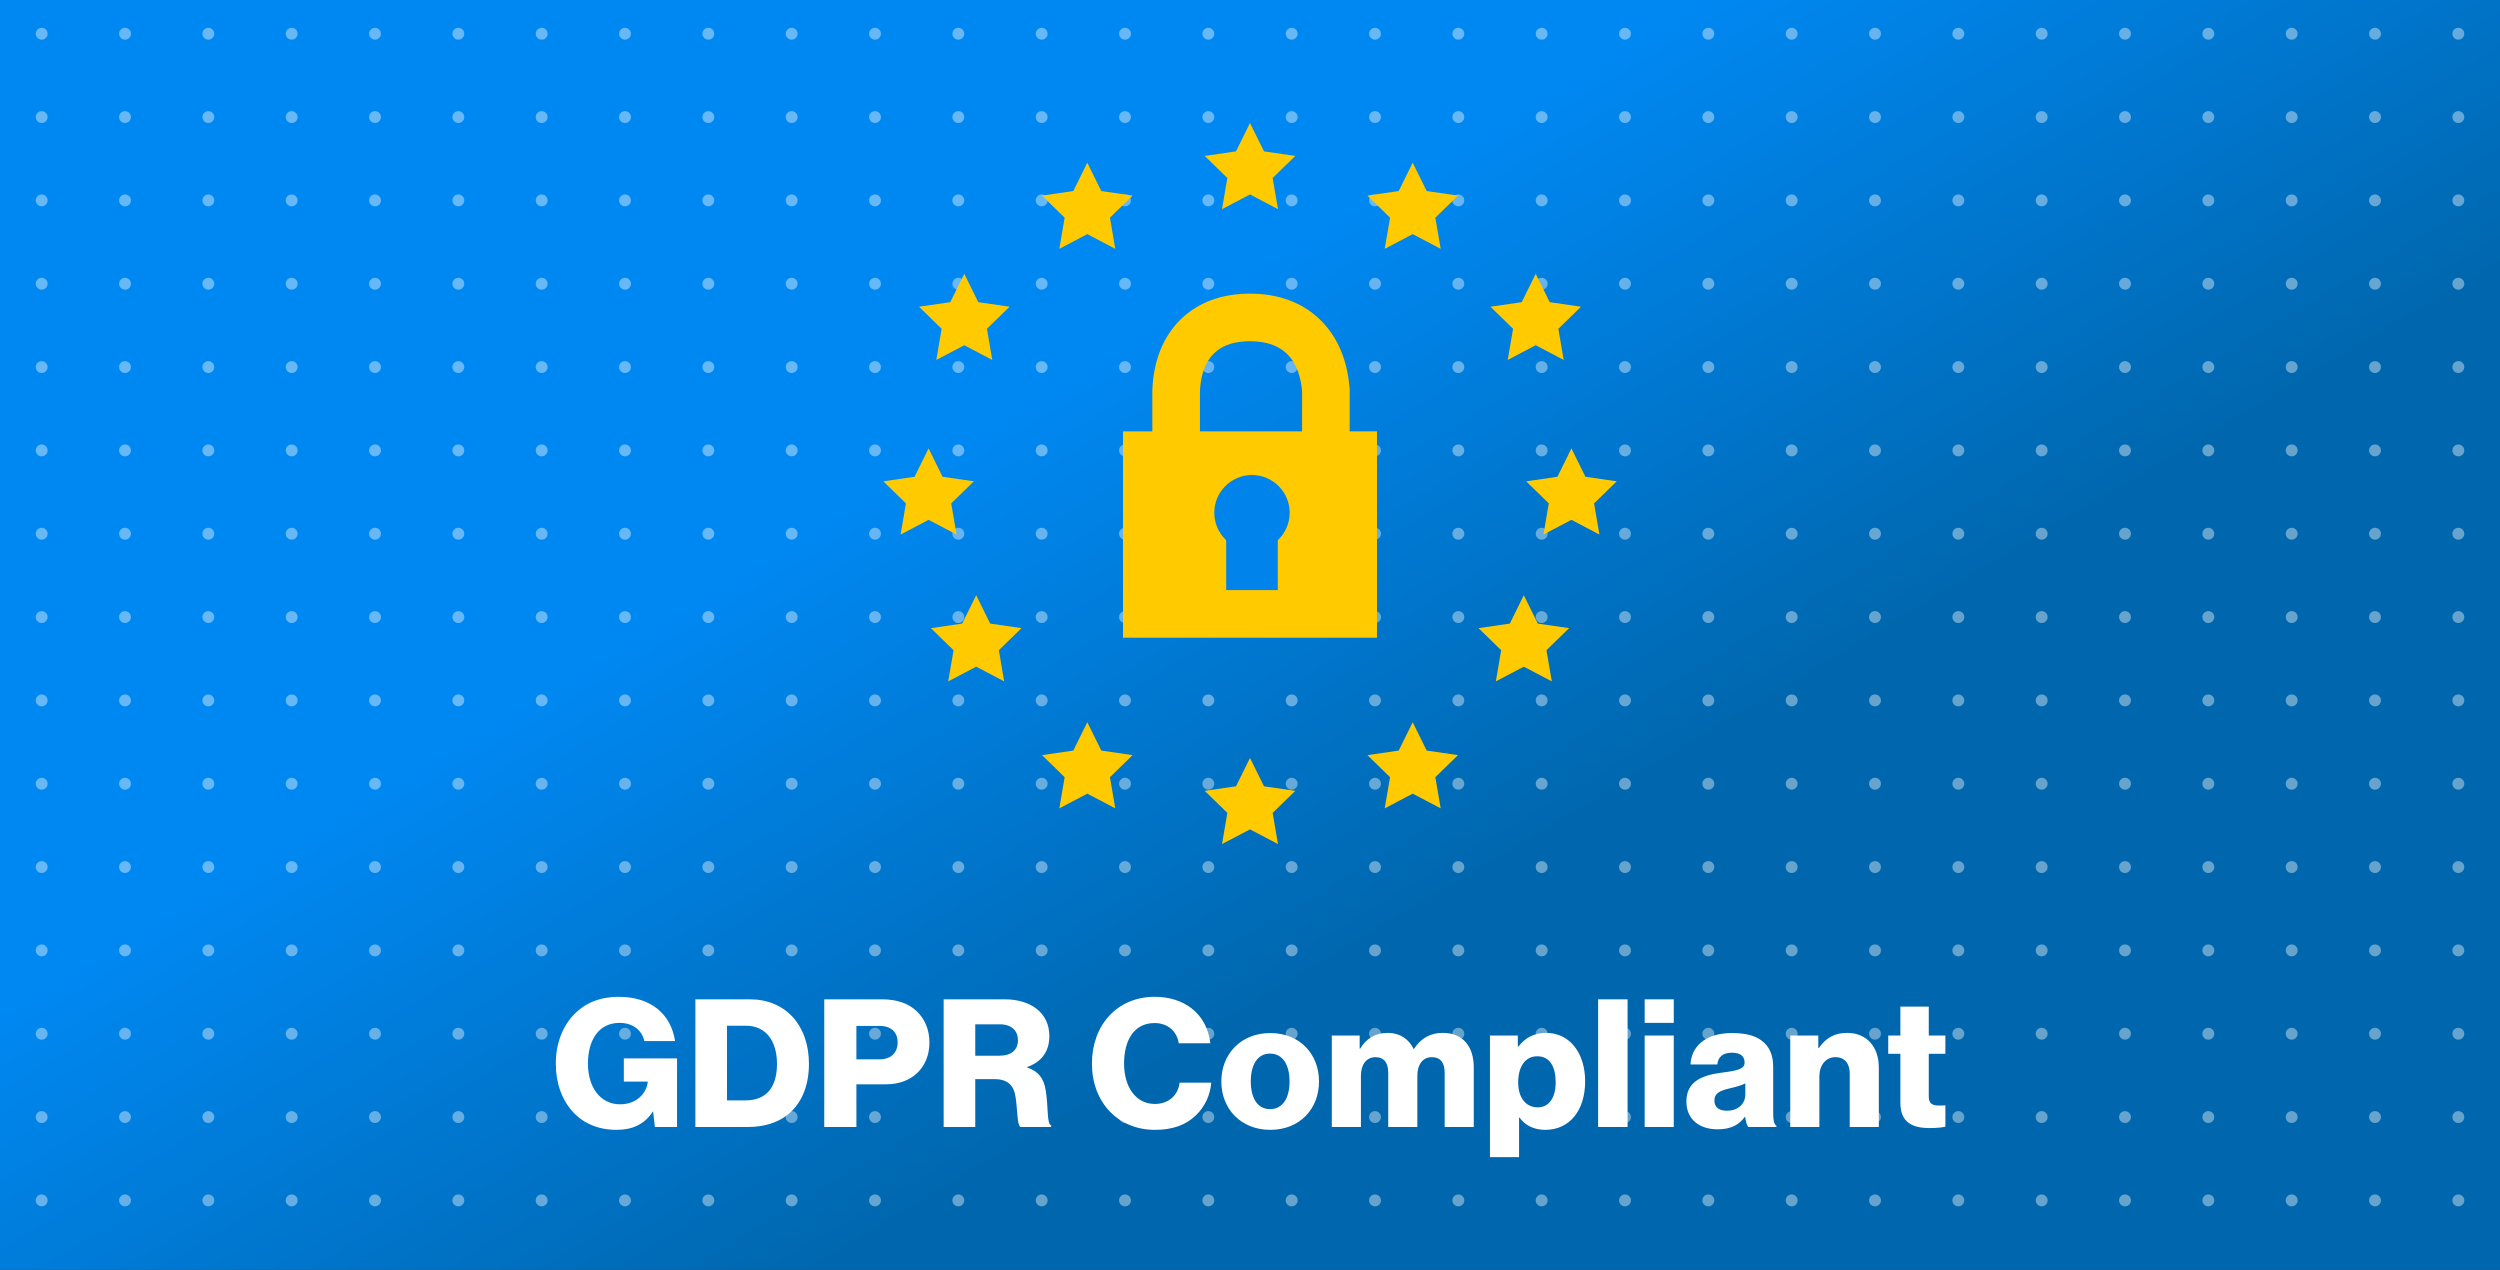 <?xml version="1.0" encoding="UTF-8"?> <svg xmlns="http://www.w3.org/2000/svg" xmlns:xlink="http://www.w3.org/1999/xlink" width="630px" height="320px" viewBox="0 0 630 320" version="1.1"><rect x="0" y="0" width="630" height="320" fill="#333333" stroke="none"/><title>GDPR</title><defs><linearGradient x1="36.316%" y1="37.1%" x2="65.533%" y2="61.644%" id="linearGradient-1"><stop stop-color="#0088F2" offset="0%"></stop><stop stop-color="#0067AE" offset="100%"></stop></linearGradient><rect id="path-2" x="0" y="0" width="630" height="320"></rect></defs><g id="Page-1" stroke="none" stroke-width="1" fill="none" fill-rule="evenodd"><g id="Privacy-&amp;-Accessibility-SVG" transform="translate(0, -15)"><g id="GDPR" transform="translate(0, 15)"><mask id="mask-3" fill="white"><use xlink:href="#path-2"></use></mask><use id="Mask" fill="url(#linearGradient-1)" xlink:href="#path-2"></use><g id="bg-circle" opacity="0.4" mask="url(#mask-3)" fill="#FFFFFF"><g transform="translate(9, 7)"><circle id="Oval-Copy-533" cx="610.5" cy="295.5" r="1.5"></circle><circle id="Oval-Copy-532" cx="589.5" cy="295.5" r="1.5"></circle><circle id="Oval-Copy-531" cx="568.5" cy="295.5" r="1.5"></circle><circle id="Oval-Copy-530" cx="547.5" cy="295.5" r="1.5"></circle><circle id="Oval-Copy-529" cx="526.5" cy="295.5" r="1.5"></circle><circle id="Oval-Copy-528" cx="505.5" cy="295.5" r="1.5"></circle><circle id="Oval-Copy-527" cx="484.5" cy="295.5" r="1.5"></circle><circle id="Oval-Copy-526" cx="463.5" cy="295.5" r="1.5"></circle><circle id="Oval-Copy-525" cx="442.5" cy="295.5" r="1.5"></circle><circle id="Oval-Copy-524" cx="421.5" cy="295.5" r="1.5"></circle><circle id="Oval-Copy-523" cx="400.5" cy="295.5" r="1.5"></circle><circle id="Oval-Copy-522" cx="379.5" cy="295.5" r="1.5"></circle><circle id="Oval-Copy-521" cx="358.5" cy="295.5" r="1.5"></circle><circle id="Oval-Copy-520" cx="337.5" cy="295.5" r="1.5"></circle><circle id="Oval-Copy-519" cx="316.5" cy="295.5" r="1.5"></circle><circle id="Oval-Copy-518" cx="295.5" cy="295.5" r="1.5"></circle><circle id="Oval-Copy-517" cx="274.5" cy="295.5" r="1.5"></circle><circle id="Oval-Copy-516" cx="253.5" cy="295.5" r="1.5"></circle><circle id="Oval-Copy-515" cx="232.5" cy="295.5" r="1.5"></circle><circle id="Oval-Copy-514" cx="211.5" cy="295.5" r="1.5"></circle><circle id="Oval-Copy-513" cx="190.5" cy="295.5" r="1.5"></circle><circle id="Oval-Copy-512" cx="169.5" cy="295.5" r="1.5"></circle><circle id="Oval-Copy-511" cx="148.5" cy="295.5" r="1.5"></circle><circle id="Oval-Copy-510" cx="127.5" cy="295.5" r="1.5"></circle><circle id="Oval-Copy-509" cx="106.5" cy="295.5" r="1.5"></circle><circle id="Oval-Copy-508" cx="85.5" cy="295.5" r="1.5"></circle><circle id="Oval-Copy-507" cx="64.5" cy="295.5" r="1.5"></circle><circle id="Oval-Copy-506" cx="43.5" cy="295.5" r="1.5"></circle><circle id="Oval-Copy-505" cx="22.5" cy="295.5" r="1.5"></circle><circle id="Oval-Copy-504" cx="1.5" cy="295.5" r="1.5"></circle><circle id="Oval-Copy-497" cx="610.5" cy="274.5" r="1.5"></circle><circle id="Oval-Copy-496" cx="589.5" cy="274.5" r="1.5"></circle><circle id="Oval-Copy-495" cx="568.5" cy="274.5" r="1.5"></circle><circle id="Oval-Copy-494" cx="547.5" cy="274.5" r="1.5"></circle><circle id="Oval-Copy-493" cx="526.5" cy="274.5" r="1.5"></circle><circle id="Oval-Copy-492" cx="505.5" cy="274.5" r="1.5"></circle><circle id="Oval-Copy-491" cx="484.5" cy="274.5" r="1.5"></circle><circle id="Oval-Copy-490" cx="463.5" cy="274.5" r="1.5"></circle><circle id="Oval-Copy-489" cx="442.5" cy="274.5" r="1.5"></circle><circle id="Oval-Copy-488" cx="421.5" cy="274.5" r="1.5"></circle><circle id="Oval-Copy-487" cx="400.5" cy="274.5" r="1.5"></circle><circle id="Oval-Copy-486" cx="379.5" cy="274.5" r="1.5"></circle><circle id="Oval-Copy-485" cx="358.5" cy="274.5" r="1.5"></circle><circle id="Oval-Copy-484" cx="337.5" cy="274.5" r="1.5"></circle><circle id="Oval-Copy-483" cx="316.5" cy="274.5" r="1.5"></circle><circle id="Oval-Copy-482" cx="295.5" cy="274.5" r="1.5"></circle><circle id="Oval-Copy-481" cx="274.5" cy="274.5" r="1.5"></circle><circle id="Oval-Copy-480" cx="253.5" cy="274.5" r="1.5"></circle><circle id="Oval-Copy-479" cx="232.5" cy="274.5" r="1.5"></circle><circle id="Oval-Copy-478" cx="211.5" cy="274.5" r="1.5"></circle><circle id="Oval-Copy-477" cx="190.5" cy="274.5" r="1.5"></circle><circle id="Oval-Copy-476" cx="169.5" cy="274.5" r="1.5"></circle><circle id="Oval-Copy-475" cx="148.5" cy="274.5" r="1.5"></circle><circle id="Oval-Copy-474" cx="127.5" cy="274.5" r="1.5"></circle><circle id="Oval-Copy-473" cx="106.5" cy="274.5" r="1.5"></circle><circle id="Oval-Copy-472" cx="85.5" cy="274.5" r="1.5"></circle><circle id="Oval-Copy-471" cx="64.5" cy="274.5" r="1.5"></circle><circle id="Oval-Copy-470" cx="43.5" cy="274.5" r="1.5"></circle><circle id="Oval-Copy-469" cx="22.5" cy="274.5" r="1.5"></circle><circle id="Oval-Copy-468" cx="1.5" cy="274.5" r="1.5"></circle><circle id="Oval-Copy-461" cx="610.5" cy="253.5" r="1.5"></circle><circle id="Oval-Copy-460" cx="589.5" cy="253.5" r="1.5"></circle><circle id="Oval-Copy-459" cx="568.5" cy="253.5" r="1.5"></circle><circle id="Oval-Copy-458" cx="547.5" cy="253.5" r="1.5"></circle><circle id="Oval-Copy-457" cx="526.5" cy="253.5" r="1.5"></circle><circle id="Oval-Copy-456" cx="505.5" cy="253.5" r="1.5"></circle><circle id="Oval-Copy-455" cx="484.5" cy="253.5" r="1.5"></circle><circle id="Oval-Copy-454" cx="463.5" cy="253.5" r="1.5"></circle><circle id="Oval-Copy-453" cx="442.5" cy="253.5" r="1.5"></circle><circle id="Oval-Copy-452" cx="421.5" cy="253.5" r="1.5"></circle><circle id="Oval-Copy-451" cx="400.5" cy="253.5" r="1.5"></circle><circle id="Oval-Copy-450" cx="379.5" cy="253.5" r="1.5"></circle><circle id="Oval-Copy-449" cx="358.5" cy="253.5" r="1.5"></circle><circle id="Oval-Copy-448" cx="337.5" cy="253.5" r="1.5"></circle><circle id="Oval-Copy-447" cx="316.5" cy="253.5" r="1.5"></circle><circle id="Oval-Copy-446" cx="295.5" cy="253.5" r="1.5"></circle><circle id="Oval-Copy-445" cx="274.5" cy="253.5" r="1.5"></circle><circle id="Oval-Copy-444" cx="253.5" cy="253.5" r="1.5"></circle><circle id="Oval-Copy-443" cx="232.5" cy="253.5" r="1.5"></circle><circle id="Oval-Copy-442" cx="211.5" cy="253.5" r="1.5"></circle><circle id="Oval-Copy-441" cx="190.5" cy="253.5" r="1.5"></circle><circle id="Oval-Copy-440" cx="169.5" cy="253.5" r="1.5"></circle><circle id="Oval-Copy-439" cx="148.5" cy="253.5" r="1.5"></circle><circle id="Oval-Copy-438" cx="127.5" cy="253.5" r="1.5"></circle><circle id="Oval-Copy-437" cx="106.5" cy="253.5" r="1.5"></circle><circle id="Oval-Copy-436" cx="85.5" cy="253.5" r="1.5"></circle><circle id="Oval-Copy-435" cx="64.5" cy="253.5" r="1.5"></circle><circle id="Oval-Copy-434" cx="43.5" cy="253.5" r="1.5"></circle><circle id="Oval-Copy-433" cx="22.5" cy="253.5" r="1.5"></circle><circle id="Oval-Copy-432" cx="1.5" cy="253.5" r="1.5"></circle><circle id="Oval-Copy-425" cx="610.5" cy="232.5" r="1.5"></circle><circle id="Oval-Copy-424" cx="589.5" cy="232.5" r="1.5"></circle><circle id="Oval-Copy-423" cx="568.5" cy="232.5" r="1.5"></circle><circle id="Oval-Copy-422" cx="547.5" cy="232.5" r="1.5"></circle><circle id="Oval-Copy-421" cx="526.5" cy="232.5" r="1.5"></circle><circle id="Oval-Copy-420" cx="505.5" cy="232.5" r="1.5"></circle><circle id="Oval-Copy-419" cx="484.5" cy="232.5" r="1.5"></circle><circle id="Oval-Copy-418" cx="463.5" cy="232.5" r="1.5"></circle><circle id="Oval-Copy-417" cx="442.5" cy="232.5" r="1.5"></circle><circle id="Oval-Copy-416" cx="421.5" cy="232.5" r="1.5"></circle><circle id="Oval-Copy-415" cx="400.5" cy="232.5" r="1.5"></circle><circle id="Oval-Copy-414" cx="379.5" cy="232.5" r="1.5"></circle><circle id="Oval-Copy-413" cx="358.5" cy="232.5" r="1.5"></circle><circle id="Oval-Copy-412" cx="337.5" cy="232.5" r="1.5"></circle><circle id="Oval-Copy-411" cx="316.5" cy="232.5" r="1.5"></circle><circle id="Oval-Copy-410" cx="295.5" cy="232.5" r="1.5"></circle><circle id="Oval-Copy-409" cx="274.5" cy="232.5" r="1.5"></circle><circle id="Oval-Copy-408" cx="253.5" cy="232.5" r="1.5"></circle><circle id="Oval-Copy-407" cx="232.5" cy="232.5" r="1.5"></circle><circle id="Oval-Copy-406" cx="211.5" cy="232.5" r="1.5"></circle><circle id="Oval-Copy-405" cx="190.5" cy="232.5" r="1.5"></circle><circle id="Oval-Copy-404" cx="169.5" cy="232.5" r="1.5"></circle><circle id="Oval-Copy-403" cx="148.5" cy="232.5" r="1.5"></circle><circle id="Oval-Copy-402" cx="127.5" cy="232.5" r="1.5"></circle><circle id="Oval-Copy-401" cx="106.5" cy="232.5" r="1.5"></circle><circle id="Oval-Copy-400" cx="85.5" cy="232.5" r="1.5"></circle><circle id="Oval-Copy-399" cx="64.5" cy="232.5" r="1.5"></circle><circle id="Oval-Copy-398" cx="43.5" cy="232.5" r="1.5"></circle><circle id="Oval-Copy-397" cx="22.5" cy="232.5" r="1.5"></circle><circle id="Oval-Copy-396" cx="1.5" cy="232.5" r="1.5"></circle><circle id="Oval-Copy-389" cx="610.5" cy="211.5" r="1.5"></circle><circle id="Oval-Copy-388" cx="589.5" cy="211.5" r="1.5"></circle><circle id="Oval-Copy-387" cx="568.5" cy="211.5" r="1.5"></circle><circle id="Oval-Copy-386" cx="547.5" cy="211.5" r="1.5"></circle><circle id="Oval-Copy-385" cx="526.5" cy="211.5" r="1.5"></circle><circle id="Oval-Copy-384" cx="505.5" cy="211.5" r="1.5"></circle><circle id="Oval-Copy-383" cx="484.5" cy="211.5" r="1.5"></circle><circle id="Oval-Copy-382" cx="463.5" cy="211.5" r="1.5"></circle><circle id="Oval-Copy-381" cx="442.5" cy="211.5" r="1.5"></circle><circle id="Oval-Copy-380" cx="421.5" cy="211.5" r="1.5"></circle><circle id="Oval-Copy-379" cx="400.5" cy="211.5" r="1.5"></circle><circle id="Oval-Copy-378" cx="379.5" cy="211.5" r="1.5"></circle><circle id="Oval-Copy-377" cx="358.5" cy="211.5" r="1.5"></circle><circle id="Oval-Copy-376" cx="337.5" cy="211.5" r="1.5"></circle><circle id="Oval-Copy-375" cx="316.5" cy="211.5" r="1.5"></circle><circle id="Oval-Copy-374" cx="295.5" cy="211.5" r="1.5"></circle><circle id="Oval-Copy-373" cx="274.5" cy="211.5" r="1.5"></circle><circle id="Oval-Copy-372" cx="253.5" cy="211.5" r="1.5"></circle><circle id="Oval-Copy-371" cx="232.5" cy="211.5" r="1.5"></circle><circle id="Oval-Copy-370" cx="211.5" cy="211.5" r="1.5"></circle><circle id="Oval-Copy-369" cx="190.5" cy="211.5" r="1.5"></circle><circle id="Oval-Copy-368" cx="169.5" cy="211.5" r="1.5"></circle><circle id="Oval-Copy-367" cx="148.5" cy="211.5" r="1.5"></circle><circle id="Oval-Copy-366" cx="127.5" cy="211.5" r="1.5"></circle><circle id="Oval-Copy-365" cx="106.5" cy="211.5" r="1.5"></circle><circle id="Oval-Copy-364" cx="85.5" cy="211.5" r="1.5"></circle><circle id="Oval-Copy-363" cx="64.5" cy="211.5" r="1.5"></circle><circle id="Oval-Copy-362" cx="43.5" cy="211.5" r="1.5"></circle><circle id="Oval-Copy-361" cx="22.5" cy="211.5" r="1.5"></circle><circle id="Oval-Copy-360" cx="1.5" cy="211.5" r="1.5"></circle><circle id="Oval-Copy-353" cx="610.5" cy="190.5" r="1.5"></circle><circle id="Oval-Copy-352" cx="589.5" cy="190.5" r="1.5"></circle><circle id="Oval-Copy-351" cx="568.5" cy="190.5" r="1.5"></circle><circle id="Oval-Copy-350" cx="547.5" cy="190.5" r="1.5"></circle><circle id="Oval-Copy-349" cx="526.5" cy="190.5" r="1.5"></circle><circle id="Oval-Copy-348" cx="505.5" cy="190.5" r="1.5"></circle><circle id="Oval-Copy-347" cx="484.5" cy="190.5" r="1.5"></circle><circle id="Oval-Copy-346" cx="463.5" cy="190.5" r="1.5"></circle><circle id="Oval-Copy-345" cx="442.5" cy="190.5" r="1.5"></circle><circle id="Oval-Copy-344" cx="421.5" cy="190.5" r="1.5"></circle><circle id="Oval-Copy-343" cx="400.5" cy="190.5" r="1.5"></circle><circle id="Oval-Copy-342" cx="379.5" cy="190.5" r="1.5"></circle><circle id="Oval-Copy-341" cx="358.5" cy="190.5" r="1.5"></circle><circle id="Oval-Copy-340" cx="337.5" cy="190.5" r="1.5"></circle><circle id="Oval-Copy-339" cx="316.5" cy="190.5" r="1.5"></circle><circle id="Oval-Copy-338" cx="295.5" cy="190.5" r="1.5"></circle><circle id="Oval-Copy-337" cx="274.5" cy="190.5" r="1.5"></circle><circle id="Oval-Copy-336" cx="253.5" cy="190.5" r="1.5"></circle><circle id="Oval-Copy-335" cx="232.5" cy="190.5" r="1.5"></circle><circle id="Oval-Copy-334" cx="211.5" cy="190.5" r="1.5"></circle><circle id="Oval-Copy-333" cx="190.5" cy="190.5" r="1.5"></circle><circle id="Oval-Copy-332" cx="169.5" cy="190.5" r="1.5"></circle><circle id="Oval-Copy-331" cx="148.5" cy="190.5" r="1.5"></circle><circle id="Oval-Copy-330" cx="127.5" cy="190.5" r="1.5"></circle><circle id="Oval-Copy-329" cx="106.5" cy="190.5" r="1.5"></circle><circle id="Oval-Copy-328" cx="85.5" cy="190.5" r="1.5"></circle><circle id="Oval-Copy-327" cx="64.5" cy="190.5" r="1.5"></circle><circle id="Oval-Copy-326" cx="43.5" cy="190.5" r="1.5"></circle><circle id="Oval-Copy-325" cx="22.5" cy="190.5" r="1.5"></circle><circle id="Oval-Copy-324" cx="1.5" cy="190.5" r="1.5"></circle><circle id="Oval-Copy-317" cx="610.5" cy="169.5" r="1.5"></circle><circle id="Oval-Copy-316" cx="589.5" cy="169.5" r="1.5"></circle><circle id="Oval-Copy-315" cx="568.5" cy="169.5" r="1.5"></circle><circle id="Oval-Copy-314" cx="547.5" cy="169.5" r="1.5"></circle><circle id="Oval-Copy-313" cx="526.5" cy="169.5" r="1.5"></circle><circle id="Oval-Copy-312" cx="505.5" cy="169.5" r="1.5"></circle><circle id="Oval-Copy-311" cx="484.5" cy="169.5" r="1.5"></circle><circle id="Oval-Copy-310" cx="463.5" cy="169.5" r="1.5"></circle><circle id="Oval-Copy-309" cx="442.5" cy="169.5" r="1.5"></circle><circle id="Oval-Copy-308" cx="421.5" cy="169.5" r="1.5"></circle><circle id="Oval-Copy-307" cx="400.5" cy="169.5" r="1.5"></circle><circle id="Oval-Copy-306" cx="379.5" cy="169.5" r="1.5"></circle><circle id="Oval-Copy-305" cx="358.5" cy="169.5" r="1.5"></circle><circle id="Oval-Copy-304" cx="337.5" cy="169.5" r="1.5"></circle><circle id="Oval-Copy-303" cx="316.5" cy="169.5" r="1.5"></circle><circle id="Oval-Copy-302" cx="295.5" cy="169.5" r="1.5"></circle><circle id="Oval-Copy-301" cx="274.5" cy="169.5" r="1.5"></circle><circle id="Oval-Copy-300" cx="253.5" cy="169.5" r="1.5"></circle><circle id="Oval-Copy-299" cx="232.5" cy="169.5" r="1.5"></circle><circle id="Oval-Copy-298" cx="211.5" cy="169.5" r="1.5"></circle><circle id="Oval-Copy-297" cx="190.5" cy="169.5" r="1.5"></circle><circle id="Oval-Copy-296" cx="169.5" cy="169.5" r="1.5"></circle><circle id="Oval-Copy-295" cx="148.5" cy="169.5" r="1.5"></circle><circle id="Oval-Copy-294" cx="127.5" cy="169.5" r="1.5"></circle><circle id="Oval-Copy-293" cx="106.5" cy="169.5" r="1.5"></circle><circle id="Oval-Copy-292" cx="85.5" cy="169.5" r="1.5"></circle><circle id="Oval-Copy-291" cx="64.5" cy="169.5" r="1.5"></circle><circle id="Oval-Copy-290" cx="43.5" cy="169.5" r="1.5"></circle><circle id="Oval-Copy-289" cx="22.5" cy="169.5" r="1.5"></circle><circle id="Oval-Copy-288" cx="1.5" cy="169.5" r="1.5"></circle><circle id="Oval-Copy-281" cx="610.5" cy="148.5" r="1.5"></circle><circle id="Oval-Copy-280" cx="589.5" cy="148.5" r="1.5"></circle><circle id="Oval-Copy-279" cx="568.5" cy="148.5" r="1.5"></circle><circle id="Oval-Copy-278" cx="547.5" cy="148.5" r="1.5"></circle><circle id="Oval-Copy-277" cx="526.5" cy="148.5" r="1.5"></circle><circle id="Oval-Copy-276" cx="505.5" cy="148.5" r="1.5"></circle><circle id="Oval-Copy-275" cx="484.5" cy="148.5" r="1.5"></circle><circle id="Oval-Copy-274" cx="463.5" cy="148.5" r="1.5"></circle><circle id="Oval-Copy-273" cx="442.5" cy="148.5" r="1.5"></circle><circle id="Oval-Copy-272" cx="421.5" cy="148.5" r="1.5"></circle><circle id="Oval-Copy-271" cx="400.5" cy="148.5" r="1.5"></circle><circle id="Oval-Copy-270" cx="379.5" cy="148.5" r="1.5"></circle><circle id="Oval-Copy-269" cx="358.5" cy="148.5" r="1.5"></circle><circle id="Oval-Copy-268" cx="337.5" cy="148.5" r="1.5"></circle><circle id="Oval-Copy-267" cx="316.5" cy="148.5" r="1.5"></circle><circle id="Oval-Copy-266" cx="295.5" cy="148.5" r="1.5"></circle><circle id="Oval-Copy-265" cx="274.5" cy="148.5" r="1.5"></circle><circle id="Oval-Copy-264" cx="253.5" cy="148.5" r="1.5"></circle><circle id="Oval-Copy-263" cx="232.5" cy="148.5" r="1.5"></circle><circle id="Oval-Copy-262" cx="211.5" cy="148.5" r="1.5"></circle><circle id="Oval-Copy-261" cx="190.5" cy="148.5" r="1.5"></circle><circle id="Oval-Copy-260" cx="169.5" cy="148.5" r="1.5"></circle><circle id="Oval-Copy-259" cx="148.5" cy="148.5" r="1.5"></circle><circle id="Oval-Copy-258" cx="127.5" cy="148.5" r="1.5"></circle><circle id="Oval-Copy-257" cx="106.5" cy="148.5" r="1.5"></circle><circle id="Oval-Copy-256" cx="85.5" cy="148.5" r="1.5"></circle><circle id="Oval-Copy-255" cx="64.5" cy="148.5" r="1.5"></circle><circle id="Oval-Copy-254" cx="43.5" cy="148.5" r="1.5"></circle><circle id="Oval-Copy-253" cx="22.5" cy="148.5" r="1.5"></circle><circle id="Oval-Copy-252" cx="1.5" cy="148.5" r="1.5"></circle><circle id="Oval-Copy-245" cx="610.5" cy="127.5" r="1.5"></circle><circle id="Oval-Copy-244" cx="589.5" cy="127.5" r="1.5"></circle><circle id="Oval-Copy-243" cx="568.5" cy="127.5" r="1.5"></circle><circle id="Oval-Copy-242" cx="547.5" cy="127.5" r="1.5"></circle><circle id="Oval-Copy-241" cx="526.5" cy="127.5" r="1.5"></circle><circle id="Oval-Copy-240" cx="505.5" cy="127.5" r="1.5"></circle><circle id="Oval-Copy-239" cx="484.5" cy="127.5" r="1.5"></circle><circle id="Oval-Copy-238" cx="463.5" cy="127.5" r="1.5"></circle><circle id="Oval-Copy-237" cx="442.5" cy="127.5" r="1.5"></circle><circle id="Oval-Copy-236" cx="421.5" cy="127.5" r="1.5"></circle><circle id="Oval-Copy-235" cx="400.5" cy="127.5" r="1.5"></circle><circle id="Oval-Copy-234" cx="379.5" cy="127.5" r="1.5"></circle><circle id="Oval-Copy-233" cx="358.5" cy="127.5" r="1.5"></circle><circle id="Oval-Copy-232" cx="337.5" cy="127.5" r="1.5"></circle><circle id="Oval-Copy-231" cx="316.5" cy="127.5" r="1.5"></circle><circle id="Oval-Copy-230" cx="295.5" cy="127.5" r="1.5"></circle><circle id="Oval-Copy-229" cx="274.5" cy="127.5" r="1.5"></circle><circle id="Oval-Copy-228" cx="253.5" cy="127.5" r="1.5"></circle><circle id="Oval-Copy-227" cx="232.5" cy="127.5" r="1.5"></circle><circle id="Oval-Copy-226" cx="211.5" cy="127.5" r="1.5"></circle><circle id="Oval-Copy-225" cx="190.5" cy="127.5" r="1.5"></circle><circle id="Oval-Copy-224" cx="169.5" cy="127.5" r="1.5"></circle><circle id="Oval-Copy-223" cx="148.5" cy="127.5" r="1.5"></circle><circle id="Oval-Copy-222" cx="127.5" cy="127.5" r="1.5"></circle><circle id="Oval-Copy-221" cx="106.5" cy="127.5" r="1.5"></circle><circle id="Oval-Copy-220" cx="85.5" cy="127.5" r="1.5"></circle><circle id="Oval-Copy-219" cx="64.5" cy="127.5" r="1.5"></circle><circle id="Oval-Copy-218" cx="43.5" cy="127.5" r="1.5"></circle><circle id="Oval-Copy-217" cx="22.5" cy="127.5" r="1.5"></circle><circle id="Oval-Copy-216" cx="1.5" cy="127.5" r="1.5"></circle><circle id="Oval-Copy-209" cx="610.5" cy="106.5" r="1.5"></circle><circle id="Oval-Copy-208" cx="589.5" cy="106.5" r="1.5"></circle><circle id="Oval-Copy-207" cx="568.5" cy="106.5" r="1.5"></circle><circle id="Oval-Copy-206" cx="547.5" cy="106.5" r="1.5"></circle><circle id="Oval-Copy-205" cx="526.5" cy="106.5" r="1.5"></circle><circle id="Oval-Copy-204" cx="505.5" cy="106.5" r="1.5"></circle><circle id="Oval-Copy-203" cx="484.5" cy="106.5" r="1.5"></circle><circle id="Oval-Copy-202" cx="463.5" cy="106.5" r="1.5"></circle><circle id="Oval-Copy-201" cx="442.5" cy="106.5" r="1.5"></circle><circle id="Oval-Copy-200" cx="421.5" cy="106.5" r="1.5"></circle><circle id="Oval-Copy-199" cx="400.5" cy="106.5" r="1.5"></circle><circle id="Oval-Copy-198" cx="379.5" cy="106.5" r="1.5"></circle><circle id="Oval-Copy-197" cx="358.5" cy="106.5" r="1.5"></circle><circle id="Oval-Copy-196" cx="337.5" cy="106.5" r="1.5"></circle><circle id="Oval-Copy-195" cx="316.5" cy="106.5" r="1.5"></circle><circle id="Oval-Copy-194" cx="295.5" cy="106.5" r="1.5"></circle><circle id="Oval-Copy-193" cx="274.5" cy="106.5" r="1.5"></circle><circle id="Oval-Copy-192" cx="253.5" cy="106.5" r="1.5"></circle><circle id="Oval-Copy-191" cx="232.5" cy="106.5" r="1.5"></circle><circle id="Oval-Copy-190" cx="211.5" cy="106.5" r="1.5"></circle><circle id="Oval-Copy-189" cx="190.5" cy="106.5" r="1.5"></circle><circle id="Oval-Copy-188" cx="169.5" cy="106.5" r="1.5"></circle><circle id="Oval-Copy-187" cx="148.5" cy="106.5" r="1.5"></circle><circle id="Oval-Copy-186" cx="127.5" cy="106.5" r="1.5"></circle><circle id="Oval-Copy-185" cx="106.5" cy="106.5" r="1.5"></circle><circle id="Oval-Copy-184" cx="85.5" cy="106.5" r="1.5"></circle><circle id="Oval-Copy-183" cx="64.5" cy="106.5" r="1.5"></circle><circle id="Oval-Copy-182" cx="43.5" cy="106.5" r="1.5"></circle><circle id="Oval-Copy-181" cx="22.5" cy="106.5" r="1.5"></circle><circle id="Oval-Copy-180" cx="1.5" cy="106.5" r="1.5"></circle><circle id="Oval-Copy-173" cx="610.5" cy="85.5" r="1.5"></circle><circle id="Oval-Copy-172" cx="589.5" cy="85.5" r="1.5"></circle><circle id="Oval-Copy-171" cx="568.5" cy="85.5" r="1.5"></circle><circle id="Oval-Copy-170" cx="547.5" cy="85.5" r="1.5"></circle><circle id="Oval-Copy-169" cx="526.5" cy="85.5" r="1.5"></circle><circle id="Oval-Copy-168" cx="505.5" cy="85.5" r="1.5"></circle><circle id="Oval-Copy-167" cx="484.5" cy="85.5" r="1.5"></circle><circle id="Oval-Copy-166" cx="463.5" cy="85.5" r="1.5"></circle><circle id="Oval-Copy-165" cx="442.5" cy="85.5" r="1.5"></circle><circle id="Oval-Copy-164" cx="421.5" cy="85.5" r="1.5"></circle><circle id="Oval-Copy-163" cx="400.5" cy="85.5" r="1.5"></circle><circle id="Oval-Copy-162" cx="379.5" cy="85.5" r="1.5"></circle><circle id="Oval-Copy-161" cx="358.5" cy="85.5" r="1.5"></circle><circle id="Oval-Copy-160" cx="337.5" cy="85.5" r="1.5"></circle><circle id="Oval-Copy-159" cx="316.5" cy="85.5" r="1.5"></circle><circle id="Oval-Copy-158" cx="295.5" cy="85.5" r="1.5"></circle><circle id="Oval-Copy-157" cx="274.5" cy="85.5" r="1.5"></circle><circle id="Oval-Copy-156" cx="253.5" cy="85.5" r="1.5"></circle><circle id="Oval-Copy-155" cx="232.5" cy="85.5" r="1.5"></circle><circle id="Oval-Copy-154" cx="211.5" cy="85.5" r="1.5"></circle><circle id="Oval-Copy-153" cx="190.5" cy="85.5" r="1.5"></circle><circle id="Oval-Copy-152" cx="169.5" cy="85.5" r="1.5"></circle><circle id="Oval-Copy-151" cx="148.5" cy="85.5" r="1.5"></circle><circle id="Oval-Copy-150" cx="127.5" cy="85.5" r="1.5"></circle><circle id="Oval-Copy-149" cx="106.5" cy="85.5" r="1.5"></circle><circle id="Oval-Copy-148" cx="85.5" cy="85.5" r="1.5"></circle><circle id="Oval-Copy-147" cx="64.5" cy="85.5" r="1.5"></circle><circle id="Oval-Copy-146" cx="43.5" cy="85.5" r="1.5"></circle><circle id="Oval-Copy-145" cx="22.5" cy="85.5" r="1.5"></circle><circle id="Oval-Copy-144" cx="1.5" cy="85.5" r="1.5"></circle><circle id="Oval-Copy-137" cx="610.5" cy="64.5" r="1.5"></circle><circle id="Oval-Copy-136" cx="589.5" cy="64.5" r="1.5"></circle><circle id="Oval-Copy-135" cx="568.5" cy="64.5" r="1.5"></circle><circle id="Oval-Copy-134" cx="547.5" cy="64.5" r="1.5"></circle><circle id="Oval-Copy-133" cx="526.5" cy="64.5" r="1.5"></circle><circle id="Oval-Copy-132" cx="505.5" cy="64.5" r="1.5"></circle><circle id="Oval-Copy-131" cx="484.5" cy="64.5" r="1.5"></circle><circle id="Oval-Copy-130" cx="463.5" cy="64.5" r="1.5"></circle><circle id="Oval-Copy-129" cx="442.5" cy="64.5" r="1.5"></circle><circle id="Oval-Copy-128" cx="421.5" cy="64.5" r="1.5"></circle><circle id="Oval-Copy-127" cx="400.5" cy="64.5" r="1.5"></circle><circle id="Oval-Copy-126" cx="379.5" cy="64.5" r="1.5"></circle><circle id="Oval-Copy-125" cx="358.5" cy="64.5" r="1.5"></circle><circle id="Oval-Copy-124" cx="337.5" cy="64.5" r="1.5"></circle><circle id="Oval-Copy-123" cx="316.5" cy="64.5" r="1.5"></circle><circle id="Oval-Copy-122" cx="295.5" cy="64.5" r="1.5"></circle><circle id="Oval-Copy-121" cx="274.5" cy="64.5" r="1.5"></circle><circle id="Oval-Copy-120" cx="253.5" cy="64.5" r="1.5"></circle><circle id="Oval-Copy-119" cx="232.5" cy="64.5" r="1.5"></circle><circle id="Oval-Copy-118" cx="211.5" cy="64.5" r="1.5"></circle><circle id="Oval-Copy-117" cx="190.5" cy="64.5" r="1.5"></circle><circle id="Oval-Copy-116" cx="169.5" cy="64.5" r="1.5"></circle><circle id="Oval-Copy-115" cx="148.5" cy="64.5" r="1.5"></circle><circle id="Oval-Copy-114" cx="127.5" cy="64.5" r="1.5"></circle><circle id="Oval-Copy-113" cx="106.5" cy="64.5" r="1.5"></circle><circle id="Oval-Copy-112" cx="85.5" cy="64.5" r="1.5"></circle><circle id="Oval-Copy-111" cx="64.5" cy="64.5" r="1.5"></circle><circle id="Oval-Copy-110" cx="43.5" cy="64.5" r="1.5"></circle><circle id="Oval-Copy-109" cx="22.5" cy="64.5" r="1.5"></circle><circle id="Oval-Copy-108" cx="1.5" cy="64.5" r="1.5"></circle><circle id="Oval-Copy-101" cx="610.5" cy="43.5" r="1.5"></circle><circle id="Oval-Copy-100" cx="589.5" cy="43.5" r="1.5"></circle><circle id="Oval-Copy-99" cx="568.5" cy="43.5" r="1.5"></circle><circle id="Oval-Copy-98" cx="547.5" cy="43.5" r="1.5"></circle><circle id="Oval-Copy-97" cx="526.5" cy="43.5" r="1.5"></circle><circle id="Oval-Copy-96" cx="505.5" cy="43.5" r="1.5"></circle><circle id="Oval-Copy-95" cx="484.5" cy="43.5" r="1.5"></circle><circle id="Oval-Copy-94" cx="463.5" cy="43.5" r="1.5"></circle><circle id="Oval-Copy-93" cx="442.5" cy="43.5" r="1.5"></circle><circle id="Oval-Copy-92" cx="421.5" cy="43.5" r="1.5"></circle><circle id="Oval-Copy-91" cx="400.5" cy="43.5" r="1.5"></circle><circle id="Oval-Copy-90" cx="379.5" cy="43.5" r="1.5"></circle><circle id="Oval-Copy-89" cx="358.5" cy="43.5" r="1.5"></circle><circle id="Oval-Copy-88" cx="337.5" cy="43.5" r="1.5"></circle><circle id="Oval-Copy-87" cx="316.5" cy="43.5" r="1.5"></circle><circle id="Oval-Copy-86" cx="295.5" cy="43.5" r="1.5"></circle><circle id="Oval-Copy-85" cx="274.5" cy="43.5" r="1.5"></circle><circle id="Oval-Copy-84" cx="253.5" cy="43.5" r="1.5"></circle><circle id="Oval-Copy-83" cx="232.5" cy="43.5" r="1.5"></circle><circle id="Oval-Copy-82" cx="211.5" cy="43.5" r="1.5"></circle><circle id="Oval-Copy-81" cx="190.5" cy="43.5" r="1.5"></circle><circle id="Oval-Copy-80" cx="169.5" cy="43.5" r="1.5"></circle><circle id="Oval-Copy-79" cx="148.5" cy="43.5" r="1.5"></circle><circle id="Oval-Copy-78" cx="127.5" cy="43.5" r="1.5"></circle><circle id="Oval-Copy-77" cx="106.5" cy="43.5" r="1.5"></circle><circle id="Oval-Copy-76" cx="85.5" cy="43.5" r="1.5"></circle><circle id="Oval-Copy-75" cx="64.5" cy="43.5" r="1.5"></circle><circle id="Oval-Copy-74" cx="43.5" cy="43.5" r="1.5"></circle><circle id="Oval-Copy-73" cx="22.5" cy="43.5" r="1.5"></circle><circle id="Oval-Copy-72" cx="1.5" cy="43.5" r="1.5"></circle><circle id="Oval-Copy-65" cx="610.5" cy="22.5" r="1.5"></circle><circle id="Oval-Copy-64" cx="589.5" cy="22.5" r="1.5"></circle><circle id="Oval-Copy-63" cx="568.5" cy="22.5" r="1.5"></circle><circle id="Oval-Copy-62" cx="547.5" cy="22.5" r="1.5"></circle><circle id="Oval-Copy-61" cx="526.5" cy="22.5" r="1.5"></circle><circle id="Oval-Copy-60" cx="505.5" cy="22.5" r="1.5"></circle><circle id="Oval-Copy-59" cx="484.5" cy="22.5" r="1.5"></circle><circle id="Oval-Copy-58" cx="463.5" cy="22.5" r="1.5"></circle><circle id="Oval-Copy-57" cx="442.5" cy="22.5" r="1.5"></circle><circle id="Oval-Copy-56" cx="421.5" cy="22.5" r="1.5"></circle><circle id="Oval-Copy-55" cx="400.5" cy="22.5" r="1.5"></circle><circle id="Oval-Copy-54" cx="379.5" cy="22.5" r="1.5"></circle><circle id="Oval-Copy-53" cx="358.5" cy="22.5" r="1.5"></circle><circle id="Oval-Copy-52" cx="337.5" cy="22.5" r="1.5"></circle><circle id="Oval-Copy-51" cx="316.5" cy="22.5" r="1.5"></circle><circle id="Oval-Copy-50" cx="295.5" cy="22.5" r="1.5"></circle><circle id="Oval-Copy-49" cx="274.5" cy="22.5" r="1.5"></circle><circle id="Oval-Copy-48" cx="253.5" cy="22.5" r="1.5"></circle><circle id="Oval-Copy-47" cx="232.5" cy="22.5" r="1.5"></circle><circle id="Oval-Copy-46" cx="211.5" cy="22.5" r="1.5"></circle><circle id="Oval-Copy-45" cx="190.5" cy="22.5" r="1.5"></circle><circle id="Oval-Copy-44" cx="169.5" cy="22.5" r="1.5"></circle><circle id="Oval-Copy-43" cx="148.5" cy="22.5" r="1.5"></circle><circle id="Oval-Copy-42" cx="127.5" cy="22.5" r="1.5"></circle><circle id="Oval-Copy-41" cx="106.5" cy="22.5" r="1.5"></circle><circle id="Oval-Copy-40" cx="85.5" cy="22.5" r="1.5"></circle><circle id="Oval-Copy-39" cx="64.5" cy="22.5" r="1.5"></circle><circle id="Oval-Copy-38" cx="43.5" cy="22.5" r="1.5"></circle><circle id="Oval-Copy-37" cx="22.5" cy="22.5" r="1.5"></circle><circle id="Oval-Copy-36" cx="1.5" cy="22.5" r="1.5"></circle><circle id="Oval-Copy-29" cx="610.5" cy="1.5" r="1.5"></circle><circle id="Oval-Copy-28" cx="589.5" cy="1.5" r="1.5"></circle><circle id="Oval-Copy-27" cx="568.5" cy="1.5" r="1.5"></circle><circle id="Oval-Copy-26" cx="547.5" cy="1.5" r="1.5"></circle><circle id="Oval-Copy-25" cx="526.5" cy="1.5" r="1.5"></circle><circle id="Oval-Copy-24" cx="505.5" cy="1.5" r="1.5"></circle><circle id="Oval-Copy-23" cx="484.5" cy="1.5" r="1.5"></circle><circle id="Oval-Copy-22" cx="463.5" cy="1.5" r="1.5"></circle><circle id="Oval-Copy-21" cx="442.5" cy="1.5" r="1.5"></circle><circle id="Oval-Copy-20" cx="421.5" cy="1.5" r="1.5"></circle><circle id="Oval-Copy-19" cx="400.5" cy="1.5" r="1.5"></circle><circle id="Oval-Copy-18" cx="379.5" cy="1.5" r="1.5"></circle><circle id="Oval-Copy-17" cx="358.5" cy="1.5" r="1.5"></circle><circle id="Oval-Copy-16" cx="337.5" cy="1.5" r="1.5"></circle><circle id="Oval-Copy-15" cx="316.5" cy="1.5" r="1.5"></circle><circle id="Oval-Copy-14" cx="295.5" cy="1.5" r="1.5"></circle><circle id="Oval-Copy-13" cx="274.5" cy="1.5" r="1.5"></circle><circle id="Oval-Copy-12" cx="253.5" cy="1.5" r="1.5"></circle><circle id="Oval-Copy-11" cx="232.5" cy="1.5" r="1.5"></circle><circle id="Oval-Copy-10" cx="211.5" cy="1.5" r="1.5"></circle><circle id="Oval-Copy-9" cx="190.5" cy="1.5" r="1.5"></circle><circle id="Oval-Copy-8" cx="169.5" cy="1.5" r="1.5"></circle><circle id="Oval-Copy-7" cx="148.5" cy="1.5" r="1.5"></circle><circle id="Oval-Copy-6" cx="127.5" cy="1.5" r="1.5"></circle><circle id="Oval-Copy-5" cx="106.5" cy="1.5" r="1.5"></circle><circle id="Oval-Copy-4" cx="85.5" cy="1.5" r="1.5"></circle><circle id="Oval-Copy-3" cx="64.5" cy="1.5" r="1.5"></circle><circle id="Oval-Copy-2" cx="43.5" cy="1.5" r="1.5"></circle><circle id="Oval-Copy" cx="22.5" cy="1.5" r="1.5"></circle><circle id="Oval" cx="1.5" cy="1.5" r="1.5"></circle></g></g><g id="Stars" mask="url(#mask-3)" fill="#FFCA00"><g transform="translate(222, 31)"><polygon id="Star" points="12 100 4.947 103.708 6.294 95.854 0.587 90.292 8.473 89.146 12 82 15.527 89.146 23.413 90.292 17.706 95.854 19.053 103.708"></polygon><polygon id="Star-Copy" points="174 100 166.947 103.708 168.294 95.854 162.587 90.292 170.473 89.146 174 82 177.527 89.146 185.413 90.292 179.706 95.854 181.053 103.708"></polygon><polygon id="Star-Copy-10" points="165 56 157.947 59.708 159.294 51.854 153.587 46.292 161.473 45.146 165 38 168.527 45.146 176.413 46.292 170.706 51.854 172.053 59.708"></polygon><polygon id="Star-Copy-11" points="134 28 126.947 31.708 128.294 23.854 122.587 18.292 130.473 17.146 134 10 137.527 17.146 145.413 18.292 139.706 23.854 141.053 31.708"></polygon><polygon id="Star-Copy-8" points="162 137 154.947 140.708 156.294 132.854 150.587 127.292 158.473 126.146 162 119 165.527 126.146 173.413 127.292 167.706 132.854 169.053 140.708"></polygon><polygon id="Star-Copy-9" points="134 169 126.947 172.708 128.294 164.854 122.587 159.292 130.473 158.146 134 151 137.527 158.146 145.413 159.292 139.706 164.854 141.053 172.708"></polygon><polygon id="Star-Copy-2" points="93 178 85.947 181.708 87.294 173.854 81.587 168.292 89.473 167.146 93 160 96.527 167.146 104.413 168.292 98.706 173.854 100.053 181.708"></polygon><polygon id="Star-Copy-6" points="52 169 44.947 172.708 46.294 164.854 40.587 159.292 48.473 158.146 52 151 55.527 158.146 63.413 159.292 57.706 164.854 59.053 172.708"></polygon><polygon id="Star-Copy-7" points="24 137 16.947 140.708 18.294 132.854 12.587 127.292 20.473 126.146 24 119 27.527 126.146 35.413 127.292 29.706 132.854 31.053 140.708"></polygon><polygon id="Star-Copy-3" points="93 18 85.947 21.708 87.294 13.854 81.587 8.292 89.473 7.146 93 0 96.527 7.146 104.413 8.292 98.706 13.854 100.053 21.708"></polygon><polygon id="Star-Copy-4" points="52 28 44.947 31.708 46.294 23.854 40.587 18.292 48.473 17.146 52 10 55.527 17.146 63.413 18.292 57.706 23.854 59.053 31.708"></polygon><polygon id="Star-Copy-5" points="21 56 13.947 59.708 15.294 51.854 9.587 46.292 17.473 45.146 21 38 24.527 45.146 32.413 46.292 26.706 51.854 28.053 59.708"></polygon></g></g><g id="Lock" mask="url(#mask-3)"><g transform="translate(283, 86)"><rect id="Rectangle" stroke="none" fill="#FFCA00" fill-rule="evenodd" x="0" y="22.705" width="64" height="52"></rect><path d="M32,-6 C37.872,-6 42.269,-4.22 45.435,-1.182 C48.554,1.811 50.63,6.217 51.122,12.337 L51.122,12.337 L51.122,30.262 L49.164,40.733 L25.892,45.729 L13.385,32.032 L13.385,12.451 C13.655,6.318 15.596,1.906 18.608,-1.099 C21.684,-4.169 26.052,-6 32,-6 Z" id="Path" stroke="#FFCA00" stroke-width="12" fill="none"></path><circle id="Oval" stroke="none" fill="#0084EC" fill-rule="evenodd" cx="32.5" cy="43.205" r="9.5"></circle><rect id="Rectangle" stroke="none" fill="#0084EC" fill-rule="evenodd" x="26" y="49.705" width="13" height="13"></rect></g></g><path d="M155.36,284.72 C159.23,284.72 162.38,283.415 164.495,280.13 L164.585,280.13 L165.035,284 L170.615,284 L170.615,266.72 L157.205,266.72 L157.205,272.57 L163.235,272.57 L163.235,272.66 C162.92,275.495 160.445,278.285 156.26,278.285 C151.22,278.285 148.16,273.92 148.16,268.025 C148.16,262.175 150.815,257.765 156.125,257.765 C159.635,257.765 161.795,259.745 162.38,262.355 L170.12,262.355 C169.085,255.605 164.135,251.195 155.855,251.195 C151.22,251.195 147.485,252.77 144.83,255.47 C141.77,258.53 140.06,262.985 140.06,268.025 C140.06,272.93 141.59,277.16 144.38,280.22 C147.035,283.1 150.77,284.72 155.36,284.72 Z M188.465,284 C192.515,284 195.755,282.965 198.275,281.075 C201.875,278.33 203.855,273.785 203.855,268.115 C203.855,258.26 197.87,251.825 188.96,251.825 L175.235,251.825 L175.235,284 L188.465,284 Z M187.88,277.295 L183.2,277.295 L183.2,258.485 L187.97,258.485 C192.965,258.485 195.8,262.265 195.8,268.115 C195.8,274.01 193.1,277.295 187.88,277.295 Z M215.81,284 L215.81,273.245 L223.325,273.245 C229.94,273.245 234.215,268.88 234.215,262.715 C234.215,259.475 233.045,256.73 230.975,254.795 C228.995,252.905 226.115,251.825 222.2,251.825 L207.71,251.825 L207.71,284 L215.81,284 Z M221.705,266.945 L215.81,266.945 L215.81,258.53 L221.705,258.53 C224.54,258.53 226.205,260.105 226.205,262.67 C226.205,265.235 224.585,266.945 221.705,266.945 Z M245.765,284 L245.765,271.94 L250.58,271.94 C254,271.94 255.53,273.56 255.935,276.53 C256.43,279.725 256.295,283.505 257.15,284 L264.89,284 L264.89,283.595 C263.765,283.19 264.215,279.14 263.54,274.91 C263.09,271.715 261.65,269.96 258.86,269.015 L258.86,268.88 C262.595,267.575 264.44,264.83 264.44,261.095 C264.44,255.11 259.58,251.825 253.19,251.825 L237.8,251.825 L237.8,284 L245.765,284 Z M251.75,266.045 L245.765,266.045 L245.765,258.125 L251.93,258.125 C254.99,258.125 256.52,259.79 256.52,262.13 C256.52,264.56 254.9,266.045 251.75,266.045 Z M291.05,284.72 C295.595,284.72 298.88,283.46 301.355,281.075 C303.56,278.96 305,276.035 305.225,272.84 L297.26,272.84 C296.9,275.945 294.56,278.195 291.005,278.195 C286.235,278.195 283.265,273.92 283.265,268.025 C283.265,262.175 285.74,257.81 290.96,257.81 C294.38,257.81 296.63,260.015 297.035,262.895 L305,262.895 C304.595,259.295 302.975,256.145 300.185,254.03 C297.89,252.275 294.74,251.195 291.005,251.195 C281.42,251.195 275.165,258.44 275.165,268.025 C275.165,277.655 281.6,284.72 291.05,284.72 Z M320.105,284.72 C327.53,284.72 332.39,279.455 332.39,272.525 C332.39,265.595 327.53,260.33 320.105,260.33 C312.725,260.33 307.775,265.595 307.775,272.525 C307.775,279.455 312.725,284.72 320.105,284.72 Z M320.06,279.5 C316.865,279.5 315.2,276.71 315.2,272.525 C315.2,268.34 316.865,265.505 320.06,265.505 C323.255,265.505 324.965,268.34 324.965,272.525 C324.965,276.71 323.255,279.5 320.06,279.5 Z M342.95,284 L342.95,271.085 C342.95,268.34 344.3,266.405 346.595,266.405 C348.8,266.405 349.835,267.845 349.835,270.32 L349.835,284 L357.17,284 L357.17,271.085 C357.17,268.34 358.475,266.405 360.815,266.405 C363.02,266.405 364.055,267.845 364.055,270.32 L364.055,284 L371.39,284 L371.39,269.015 C371.39,263.84 368.78,260.285 363.56,260.285 C360.59,260.285 358.115,261.545 356.315,264.335 L356.225,264.335 C355.055,261.86 352.76,260.285 349.745,260.285 C346.415,260.285 344.21,261.86 342.77,264.245 L342.635,264.245 L342.635,260.96 L335.615,260.96 L335.615,284 L342.95,284 Z M382.805,291.605 L382.805,281.615 L382.895,281.615 C384.335,283.55 386.45,284.72 389.42,284.72 C395.45,284.72 399.455,279.95 399.455,272.48 C399.455,265.55 395.72,260.285 389.6,260.285 C386.45,260.285 384.2,261.68 382.625,263.75 L382.49,263.75 L382.49,260.96 L375.47,260.96 L375.47,291.605 L382.805,291.605 Z M387.53,279.05 C384.38,279.05 382.58,276.485 382.58,272.75 C382.58,269.015 384.2,266.18 387.395,266.18 C390.545,266.18 392.03,268.79 392.03,272.75 C392.03,276.665 390.32,279.05 387.53,279.05 Z M410.15,284 L410.15,251.825 L402.725,251.825 L402.725,284 L410.15,284 Z M421.79,257.765 L421.79,251.825 L414.455,251.825 L414.455,257.765 L421.79,257.765 Z M421.79,284 L421.79,260.96 L414.455,260.96 L414.455,284 L421.79,284 Z M432.845,284.585 C436.31,284.585 438.335,283.37 439.685,281.435 L439.775,281.435 C439.955,282.605 440.18,283.505 440.54,284 L447.65,284 L447.65,283.685 C447.02,283.28 446.84,282.245 446.84,280.4 L446.84,268.79 C446.84,265.91 445.895,263.66 443.915,262.22 C442.25,260.96 439.91,260.33 436.445,260.33 C429.47,260.33 426.185,263.975 426.005,268.25 L432.755,268.25 C432.98,266.315 434.15,265.28 436.49,265.28 C438.695,265.28 439.64,266.27 439.64,267.755 C439.64,269.33 438.11,269.78 433.79,270.32 C429.02,270.95 424.97,272.48 424.97,277.565 C424.97,282.11 428.255,284.585 432.845,284.585 Z M435.185,279.905 C433.385,279.905 432.035,279.185 432.035,277.34 C432.035,275.585 433.205,274.865 436.04,274.235 C437.525,273.875 438.875,273.515 439.82,273.02 L439.82,275.765 C439.82,278.24 437.93,279.905 435.185,279.905 Z M458.48,284 L458.48,271.265 C458.48,268.43 460.1,266.405 462.53,266.405 C464.915,266.405 466.13,268.07 466.13,270.5 L466.13,284 L473.465,284 L473.465,269.015 C473.465,263.885 470.495,260.285 465.455,260.285 C462.26,260.285 460.055,261.635 458.345,264.11 L458.21,264.11 L458.21,260.96 L451.145,260.96 L451.145,284 L458.48,284 Z M486.23,284.27 C488.21,284.27 489.605,284.09 490.235,283.91 L490.235,278.555 C489.965,278.555 489.245,278.6 488.615,278.6 C487.04,278.6 486.05,278.15 486.05,276.35 L486.05,265.55 L490.235,265.55 L490.235,260.96 L486.05,260.96 L486.05,253.67 L478.895,253.67 L478.895,260.96 L475.835,260.96 L475.835,265.55 L478.895,265.55 L478.895,277.925 C478.895,282.875 481.955,284.27 486.23,284.27 Z" id="GDPRCompliant" fill="#FFFFFF" fill-rule="nonzero" mask="url(#mask-3)"></path></g></g></g></svg> 